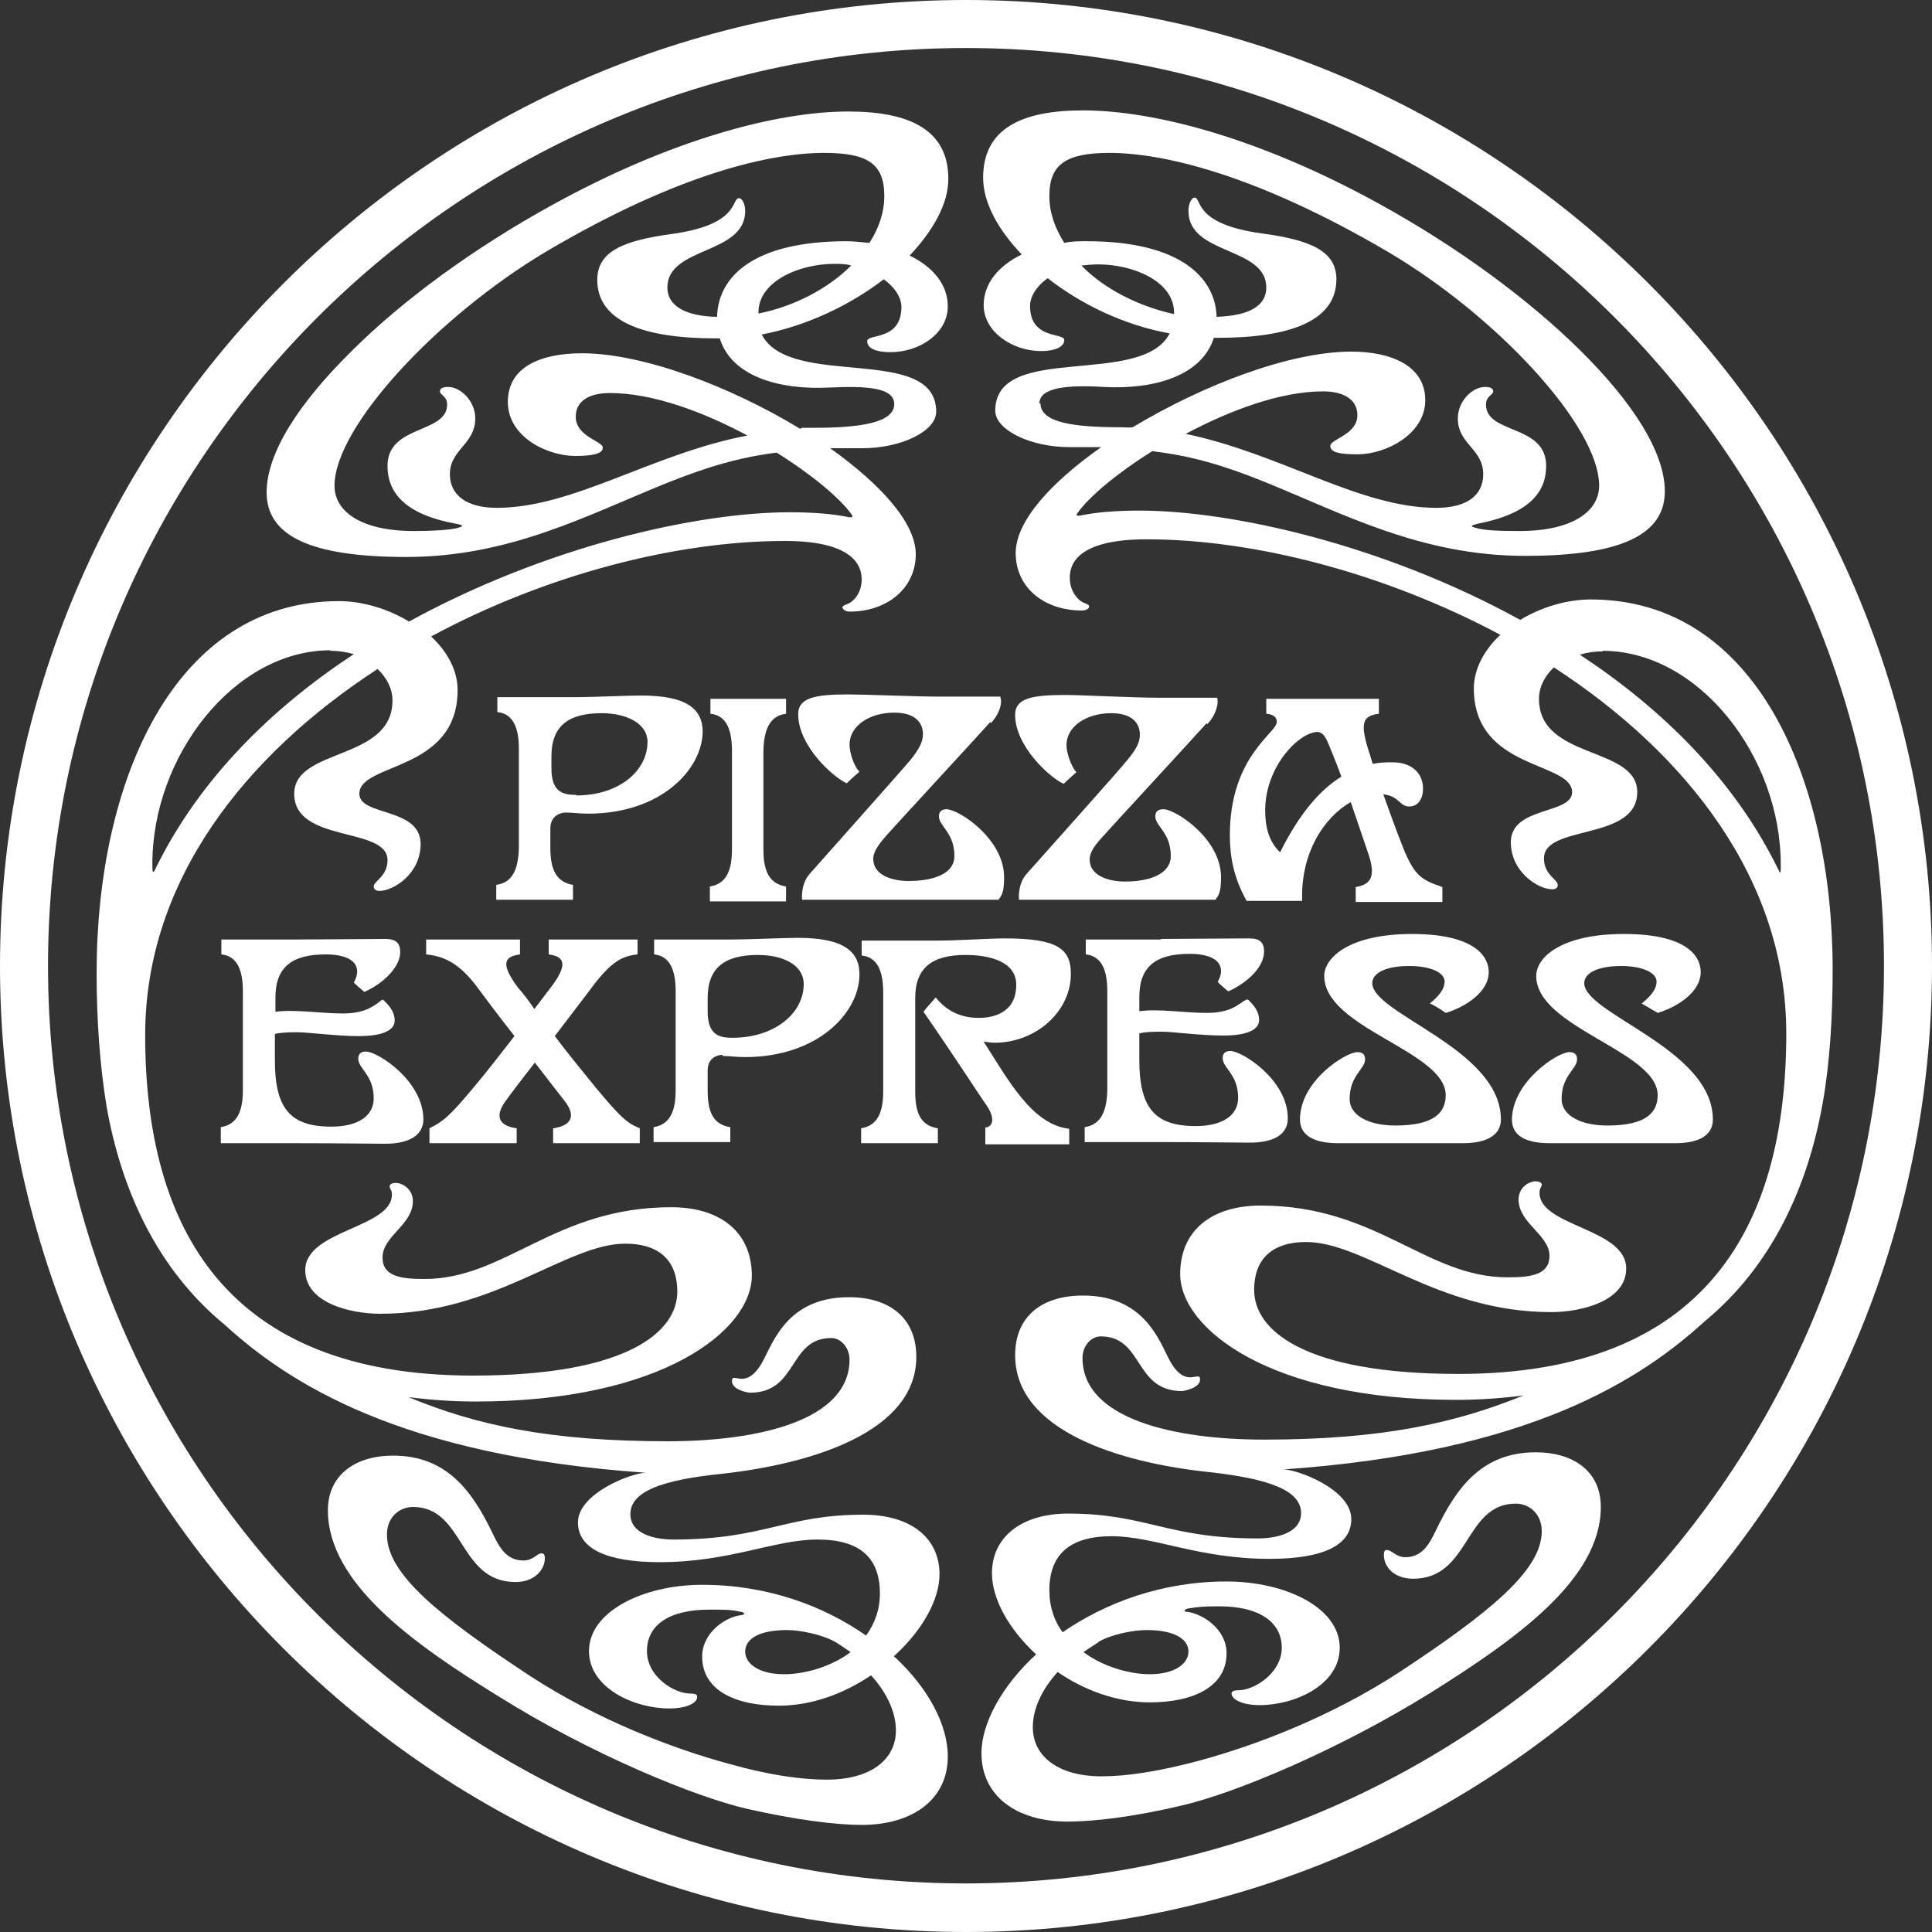 <?xml version="1.0" encoding="UTF-8"?><svg id="Layer_2" xmlns="http://www.w3.org/2000/svg" viewBox="0 0 35 35"><rect x="0" y="0" width="35" height="35" fill="#333333" stroke="none"/><defs><style>.cls-1{fill:#fff;}</style></defs><g id="Logos"><g id="Pizza_Express"><path class="cls-1" d="M13.09,19.13c.13,0,.24.02.41.02,1.31,0,2.07-.8,2.07-1.5,0-.43-.31-.66-1.12-.66-.27,0-.85.03-1.23.03h-1.37v.27c.29.03.39.29.39.67v1.79c0,.36-.09.62-.4.67v.27h1.39v-.27c-.32-.05-.41-.29-.41-.67v-.36c0-.23.18-.28.27-.28ZM12.82,18.08c0-.55.31-.78.91-.78.44,0,.83.17.83.53,0,.52-.52.97-1.29.97-.23,0-.45-.04-.45-.48v-.22Z"/><path class="cls-1" d="M10.02,20.44v.27s1.57,0,1.57,0v-.27c-.24-.1-.35-.2-.8-.74-.22-.27-.49-.6-.74-.93.28-.37.56-.73.7-.92.33-.43.52-.53.8-.56v-.27h-1.61v.27c.3.04.35.19.03.61-.08.1-.18.24-.29.38-.1-.15-.2-.28-.29-.38-.32-.43-.27-.57.03-.61v-.27h-1.7v.27c.29.03.57.13.9.56.14.19.41.55.7.92-.25.32-.52.67-.74.93-.44.53-.56.62-.8.74v.27h1.58v-.27c-.3-.04-.41-.2-.21-.48.07-.1.28-.38.54-.71.26.34.48.62.55.71.2.27.1.43-.21.48Z"/><path class="cls-1" d="M17.5,0C7.86,0,0,7.86,0,17.5s7.86,17.5,17.5,17.5,17.5-7.86,17.5-17.5S27.14,0,17.5,0ZM17.5,34.12C8.34,34.12.87,26.66.87,17.5S8.34.87,17.5.87s16.63,7.47,16.63,16.63-7.48,16.62-16.63,16.62Z"/><path class="cls-1" d="M12.73,13.26c0-.43-.31-.66-1.12-.66-.27,0-.85.03-1.23.03h-1.37v.27c.29.03.39.29.39.67v1.79c-.01.36-.1.63-.41.67v.27h1.39v-.27c-.31-.05-.41-.29-.41-.67v-.35c0-.23.18-.29.28-.29.13,0,.24.02.41.02,1.31,0,2.07-.8,2.07-1.5ZM10.44,14.4c-.23,0-.45-.04-.45-.48v-.22c0-.55.31-.78.91-.78.44,0,.83.18.83.52,0,.52-.51.97-1.29.97Z"/><path class="cls-1" d="M17.95,13.1c.17-.18.21-.38.17-.48-.11,0-.62,0-1.07,0s-1.39-.04-1.68-.04c-.61,0-.91.06-.91.36,0,.57.63,1.14.88,1.25.08-.08.15-.14.23-.21-.11-.11-.18-.36-.18-.49,0-.34.36-.58.81-.58.4,0,.52.2.52.39,0,.15-.08.28-.22.46-.14.17-1.7,1.92-1.84,2.08-.16.19-.13.46-.13.46h3.56c.06-.09.1-.13.1-.41,0-.7-.83-1.23-1.04-1.23-.09,0-.14.04-.14.13,0,.18.28.29.28.72,0,.3-.34.45-.83.45-.29,0-.64-.1-.64-.4,0-.14.11-.28.27-.46.14-.16,1.62-1.76,1.85-2.02Z"/><path class="cls-1" d="M4,20.44v.27s1.38,0,1.38,0c.76,0,1.32.01,1.6.01.44,0,.69-.16.69-.44,0-.7-.83-1.23-1.04-1.23-.09,0-.14.04-.14.13,0,.18.28.29.28.72,0,.3-.26.51-.77.51-.75,0-1.02-.34-1.02-1.2v-.38s0-.1,0-.1c.08-.02.21-.03.4-.03.22,0,.7.07,1.12.07s.65-.1.65-.28-.13-.3-.19-.36c-.03-.04-.05-.01-.1.03-.14.1-.29.2-.66.2s-.88-.08-1.21-.03v-.26c0-.55.3-.78.91-.78.34,0,.57.1.57.31,0,.08-.03.14-.06.2.06.06.12.11.19.17.36-.16.65-.46.65-.72,0-.17-.08-.24-.27-.24-.27,0-1.22.01-1.6.01h-1.37v.27c.29.03.39.29.39.67v1.79c0,.36-.09.62-.4.67Z"/><path class="cls-1" d="M12.86,16.06v.27s1.38,0,1.38,0v-.27c-.31-.05-.41-.29-.41-.67v-1.79c.01-.36.1-.63.41-.67v-.27h-1.37v.27c.29.03.39.29.39.67v1.79c0,.36-.09.62-.4.67Z"/><path class="cls-1" d="M22.58,16.32h1.01c-.03-.86.39-1.51.88-1.79.14.41.27.79.33.97.11.35.06.52-.24.57v.27h1.57v-.27c-.37-.13-.5-.19-.71-.71-.15-.38-.26-.69-.36-.97.29.03.29.22.47.22s.25-.17.25-.32c0-.27-.19-.48-.55-.48-.12,0-.24,0-.36.03-.01-.04-.03-.08-.04-.13-.21-.62-.15-.74.15-.78v-.27h-2.04v.27c.1.01.19.04.19.15,0,.2-.85.62-.85,2.05,0,.39.07.78.31,1.2ZM23.86,13.26c.11,0,.16.11.2.2.06.15.15.36.24.61-.39.24-.76.67-1.11,1.37-.2-.19-.27-.45-.27-.76,0-.8.62-1.42.95-1.42Z"/><path class="cls-1" d="M21.03,17.02h-1.36v.27c.29.03.39.29.39.67v1.79c-.01.36-.1.62-.41.67v.27h1.39c.76,0,1.32.01,1.6.01.44,0,.69-.15.69-.44,0-.7-.83-1.22-1.04-1.22-.09,0-.14.04-.14.13,0,.18.28.29.28.72,0,.3-.26.51-.77.51-.75,0-1.02-.34-1.02-1.2v-.38s0-.1,0-.1c.08-.02.21-.03.4-.03.21,0,.7.07,1.12.07s.65-.1.65-.28-.13-.3-.19-.36c-.03-.03-.06,0-.11.03-.14.1-.29.2-.66.2s-.88-.08-1.21-.03v-.26c0-.55.3-.78.91-.78.34,0,.57.1.57.31,0,.08-.03.14-.06.2.06.06.12.11.19.17.36-.16.65-.45.65-.72,0-.17-.08-.24-.27-.24-.27,0-1.22.01-1.6.01h0Z"/><path class="cls-1" d="M21.87,13.12c.17-.18.21-.39.18-.48-.11,0-.62,0-1.07,0s-1.39-.05-1.68-.05c-.61,0-.91.06-.91.36,0,.57.63,1.14.88,1.25.08-.08.15-.14.23-.21-.1-.11-.18-.36-.18-.49,0-.34.36-.58.81-.58.4,0,.52.2.52.39,0,.15-.08.28-.22.45-.14.18-1.7,1.92-1.84,2.08-.16.19-.13.46-.13.46h3.56c.06-.09.1-.13.1-.41,0-.7-.83-1.23-1.04-1.23-.1,0-.15.04-.15.13,0,.18.28.29.28.72,0,.3-.34.46-.83.46-.29,0-.64-.1-.64-.4,0-.14.11-.28.27-.45.14-.16,1.62-1.76,1.85-2.02Z"/><path class="cls-1" d="M25.91,18.18c.12.06.18.1.28.17.34-.1.78-.37.78-.74,0-.28-.25-.69-1.39-.69s-1.59.43-1.59.76c0,.95,2.2,1.36,2.2,2.16,0,.3-.19.55-.91.55-.48,0-.83-.18-.83-.48,0-.43.28-.54.28-.72,0-.08-.04-.13-.14-.13-.21,0-1.04.52-1.04,1.22,0,.28.24.43.69.43.27,0,.38,0,1.13,0s.86,0,1.13,0c.44,0,.69-.15.69-.43,0-1.28-2.33-1.91-2.33-2.47,0-.17.22-.31.67-.31.39,0,.64.12.64.28,0,.15-.12.28-.27.4Z"/><path class="cls-1" d="M28.43,19.06c-.21,0-1.03.53-1.04,1.22,0,.29.24.43.69.43.27,0,.38,0,1.13,0s.86,0,1.13,0c.44,0,.69-.14.69-.43,0-1.28-2.33-1.91-2.33-2.47,0-.17.22-.31.67-.31.38,0,.64.12.64.28,0,.15-.12.28-.27.4.11.06.17.1.29.17.34-.1.78-.37.78-.74,0-.28-.24-.69-1.39-.69s-1.59.43-1.59.76c0,.94,2.2,1.36,2.2,2.16,0,.3-.19.55-.91.55-.48,0-.83-.18-.83-.48,0-.43.28-.54.28-.72,0-.08-.04-.13-.14-.13Z"/><path class="cls-1" d="M20.92,8.18c.66.08,1.25.25,1.99.55,1.43.58,2.84,1.34,4.72,1.34,1.73,0,2.53-.38,2.53-1.17,0-.71-.59-1.62-1.53-2.55-.94-.93-2.23-1.88-3.65-2.66-2.14-1.18-4.06-1.69-5.36-1.69-1.13,0-1.81.34-1.81,1.22,0,.45.27.94.7,1.39-.43.21-.69.53-.69.92,0,.48.52.83,1.04.83.24,0,.42-.07.42-.2,0-.14-.62,0-.62-.62,0-.16.11-.35.32-.5.6.47,1.38.85,2.21,1-.51.99-3.16.15-3.16,1.4,0,.35.64.66,1.34.66.2,0,.4,0,.58,0-.91.64-1.55,1.34-1.55,1.92,0,.62.51,1.04,1.2,1.04.08,0,.14-.04.13-.08,0-.02-.03-.03-.07-.05-.13-.04-.28-.22-.28-.46,0-.19.06-.7,1.39-.7,1.97,0,4.33.62,6.41,1.73-.29.27-.48.62-.48.97,0,1.49,1.78,1.32,1.78,1.88,0,.41-1.11.25-1.11.91,0,.53.49.85.75.85.06,0,.1-.02.1-.08,0-.1-.25-.18-.25-.48,0-.62,1.69-.31,1.69-1.2,0-.84-1.78-.58-1.78-1.69,0-.21.1-.41.27-.57,2.4,1.56,4.21,3.84,4.21,6.63,0,3.5-1.46,6.17-5.94,6.17-2.79,0-3.7-.79-3.7-1.52,0-.61.38-.87.94-.87,1.07,0,2.37,1.27,4.44,1.27.55,0,1.36-.2,1.36-.79,0-.73-1.57-.76-1.57-1.37,0-.1.04-.1.04-.15,0-.04-.06-.06-.11-.06-.12,0-.31.11-.31.33,0,.43.56.64.56,1.02,0,.34-.32.39-.76.39-1.48,0-2.37-1.3-4.47-1.3-.9,0-1.46.46-1.46,1.24,0,.99,1.63,2.28,5,2.28.43,0,.83-.03,1.22-.08-1.23.5-2.56.8-4.7.8-1.62,0-3.29-.37-3.29-1.48,0-.21.15-.39.33-.39.78,0,.6.99,1.47.99.03,0,.33-.05.33-.21,0-.17-.23.15-.5-.26-.2-.29-.41-1.26-1.62-1.26-.75,0-1.23.38-1.23,1.08,0,1.37,1.89,1.95,3.53,2.12,1.07.12,1.65.33,1.65.74,0,.36-.44.46-.78.46-1.65,0-2.02-.45-3.44-.45-.85,0-1.38.43-1.38,1.08,0,.47.31,1.02.8,1.47-.62.57-.99,1.25-.99,1.79,0,.78.64,1.24,1.56,1.24.45,0,1.18-.08,2.06-.29.97-.22,2.85-1.01,4.51-2.04,1.53-.96,3.09-2.05,3.09-3.37,0-.65-.5-.99-1.18-.99-.98,0-1.44.65-1.81,1.42-.12.25-.25.48-.55.48-.17,0-.25-.13-.33-.13-.03,0-.06,0-.06.09,0,.22.19.43.53.43,1.04,0,.92-1.36,1.86-1.36.24,0,.47.18.47.5,0,.7-.92,1.46-2.59,2.56-1.23.8-2.59,1.32-3.63,1.6-.71.19-1.3.28-1.75.28-.8,0-1.25-.37-1.25-.89,0-.34.17-.69.45-1,.48.33,1.07.55,1.67.55.8,0,1.39-.29,1.39-.89,0-.43-.42-.71-.71-.75-.07,0-.07-.04.01-.06.19-.03.27-.04.57-.04.73,0,1.13.29,1.13.75s-.5.77-.78.77c-.08,0-.13.02-.13.06,0,.1.18.21.51.21.63,0,1.45-.36,1.45-1.04,0-.73-.99-1.2-2.05-1.2-1.18,0-2.2.39-2.97.92-.15-.2-.24-.46-.24-.76,0-.64.36-.98,1.13-.98s1.57.41,2.86.41c.98,0,1.48-.25,1.48-.72,0-.54-.98-.9-1.23-.9,4.47-.31,6.48-1.63,7.64-2.69,1.2-.99,1.86-2.42,2.13-3.95.13-.73.18-1.56.18-2.41,0-3.47-1.4-6.71-4.38-6.71-.44,0-.9.14-1.28.37-2.47-1.36-5.22-1.98-6.9-1.98-.42,0-.79.03-1.07.09-.08.01-.08-.01-.04-.06.21-.29.71-.71,1.35-1.11ZM19.59,4.81c.1-.01.2-.02.31-.02.62,0,1.37.3,1.37.88v.02c-.64-.14-1.26-.45-1.68-.88ZM18.83,7.31c0-.29.5-.34,1.16-.3.92.05,1.78-.2,2-.89h.07c1.32,0,2.15-.31,2.15-1.06,0-.51-.46-.71-1.34-.83-1.27-.17-1.09-.65-1.23-.65-.05,0-.11.1-.11.24,0,.81,1.41.64,1.41,1.39,0,.33-.31.51-.9.53-.02-.71-.66-1.37-2.35-1.37-.14,0-.28,0-.41.03-.17-.27-.27-.55-.27-.85,0-.58.31-.78,1.09-.78.94,0,2.62.37,5.04,1.79,1.97,1.16,3.83,3.16,3.83,4.24,0,.46-.48.82-1.44.82-.37,0-.62-.01-.77-.05-.11-.03-.15-.04,0-.08.94-.18,1.25-.57,1.25-1.05,0-.76-1.09-.57-1.09-1.11,0-.16.13-.17.13-.24,0-.06-.06-.08-.15-.08-.22,0-.49.25-.49.57,0,.47.46.55.46,1.01,0,.38-.29.61-.85.61-1.39,0-2.81-.98-4.54-1.34.81-.43,1.72-.77,2.49-.77.36,0,.62.14.62.43,0,.36-.49.43-.49.56s.22.15.5.15c.5,0,1.22-.36,1.22-.98s-.61-.88-1.34-.88c-1.11,0-2.68.6-3.96,1.37-.07.01-.15,0-.22,0-.79,0-1.45-.07-1.45-.43ZM19.89,29.75c.23-.14.64-.22.88-.22.52,0,.76.17.76.39s-.25.41-.7.41c-.36,0-.84-.13-1.2-.4.08-.06.18-.12.27-.18ZM29.03,11.79c1.75,0,3.23,1.92,3.23,3.87,0,.18,0,.19-.06.06-.79-1.6-2.09-2.88-3.58-3.86.13-.04.27-.06.42-.06Z"/><path class="cls-1" d="M16.21,29.99c.49-.45.81-1,.81-1.47,0-.66-.52-1.08-1.38-1.08-1.41,0-1.79.45-3.44.45-.34,0-.78-.1-.78-.46,0-.41.57-.62,1.65-.73,1.64-.18,3.53-.76,3.53-2.12,0-.7-.48-1.08-1.22-1.08-1.21,0-1.41.96-1.62,1.26-.28.41-.5.08-.5.26,0,.16.29.21.33.21.87,0,.69-.99,1.47-.99.18,0,.33.18.33.39,0,1.11-1.67,1.48-3.29,1.48-2.14,0-3.47-.29-4.7-.8.39.05.79.08,1.22.08,3.37,0,5-1.29,5-2.28,0-.78-.56-1.24-1.46-1.24-2.11,0-3,1.3-4.47,1.3-.44,0-.76-.05-.76-.39,0-.39.55-.59.55-1.02,0-.22-.19-.33-.31-.33-.06,0-.11.02-.11.06,0,.06.04.06.04.15,0,.61-1.57.64-1.57,1.37,0,.59.81.79,1.36.79,2.07,0,3.37-1.27,4.44-1.27.56,0,.94.26.94.87,0,.73-.91,1.52-3.7,1.52-4.47,0-5.94-2.67-5.94-6.17,0-2.79,1.81-5.07,4.21-6.63.17.16.27.36.27.57,0,1.1-1.78.85-1.78,1.69,0,.9,1.69.59,1.69,1.2,0,.3-.25.38-.25.48,0,.06.06.08.1.08.26,0,.75-.31.75-.85,0-.67-1.11-.5-1.11-.91,0-.57,1.78-.39,1.78-1.88,0-.36-.19-.7-.48-.97,2.08-1.12,4.44-1.73,6.41-1.73,1.32,0,1.39.51,1.39.7,0,.23-.14.41-.28.45-.03.01-.06.03-.07.05,0,.03.05.08.13.08.69,0,1.2-.43,1.2-1.04,0-.57-.64-1.27-1.55-1.92.18,0,.37,0,.58,0,.71,0,1.34-.31,1.34-.66,0-1.24-2.65-.4-3.16-1.4.83-.16,1.61-.54,2.21-1,.21.15.32.34.32.5,0,.62-.62.48-.62.62,0,.14.18.2.42.2.53,0,1.04-.34,1.04-.83,0-.39-.26-.71-.69-.92.43-.46.7-.94.7-1.39,0-.88-.69-1.22-1.81-1.22-1.3,0-3.22.51-5.36,1.69-1.42.78-2.72,1.73-3.65,2.66-.94.93-1.53,1.83-1.53,2.55,0,.79.8,1.17,2.53,1.17,1.88,0,3.28-.76,4.72-1.34.75-.3,1.34-.47,1.99-.55.64.4,1.14.82,1.35,1.11.03.04.04.07-.04.06-.28-.06-.65-.09-1.07-.09-1.69,0-4.42.62-6.9,1.98-.38-.23-.84-.37-1.27-.37-2.98,0-4.39,3.25-4.39,6.74,0,.85.06,1.68.18,2.41.27,1.53.92,2.95,2.13,3.95,1.16,1.06,3.18,2.38,7.64,2.69-.25,0-1.23.37-1.23.9,0,.47.51.72,1.48.72,1.27,0,2.08-.41,2.86-.41s1.13.34,1.13.98c0,.3-.1.55-.25.76-.77-.54-1.79-.92-2.97-.92-1.06,0-2.05.48-2.05,1.2,0,.67.82,1.04,1.45,1.04.33,0,.51-.1.51-.21,0-.05-.05-.06-.13-.06-.28,0-.78-.3-.78-.77s.4-.75,1.13-.75c.3,0,.39,0,.57.04.08.01.08.05.01.06-.29.03-.71.32-.71.75,0,.6.58.89,1.39.89.6,0,1.18-.22,1.67-.55.29.32.45.67.45,1,0,.52-.45.89-1.25.89-.45,0-1.04-.08-1.75-.28-1.04-.28-2.4-.8-3.63-1.6-1.67-1.1-2.59-1.85-2.59-2.56,0-.33.24-.5.47-.5.94,0,.82,1.36,1.86,1.36.34,0,.53-.22.53-.43,0-.08-.03-.09-.06-.09-.08,0-.15.13-.33.13-.3,0-.43-.23-.55-.48-.37-.77-.83-1.42-1.81-1.42-.67,0-1.18.34-1.18.99,0,1.32,1.55,2.42,3.09,3.37,1.66,1.04,3.55,1.82,4.51,2.04.88.2,1.61.29,2.07.29.92,0,1.56-.46,1.56-1.24,0-.58-.36-1.25-.98-1.82ZM13.74,5.68v-.02c0-.57.75-.88,1.37-.88.11,0,.21,0,.31.03-.42.42-1.03.74-1.68.87ZM14.5,7.77c-1.27-.77-2.85-1.37-3.96-1.37-.73,0-1.34.24-1.34.88s.72.98,1.22.98c.28,0,.5-.03.5-.15s-.49-.2-.49-.56c0-.29.25-.43.62-.43.77,0,1.69.34,2.49.77-1.73.33-3.15,1.31-4.54,1.31-.56,0-.85-.24-.85-.61,0-.45.46-.54.46-1.01,0-.32-.27-.57-.49-.57-.09,0-.15.02-.15.08,0,.07.13.08.13.24,0,.53-1.08.36-1.08,1.11,0,.48.31.88,1.25,1.05.16.03.11.05,0,.08-.15.03-.4.05-.77.05-.97,0-1.44-.36-1.44-.82,0-1.07,1.87-3.07,3.83-4.24,2.42-1.43,4.09-1.79,5.04-1.79.78,0,1.09.19,1.09.78,0,.3-.1.59-.27.85-.13-.01-.27-.03-.41-.03-1.69,0-2.33.64-2.35,1.37-.57-.01-.9-.2-.9-.53,0-.75,1.41-.59,1.41-1.39,0-.13-.06-.23-.11-.23-.15,0,.03.48-1.23.65-.88.12-1.34.32-1.34.83,0,.75.83,1.06,2.15,1.06h.07c.21.69,1.08.94,2,.89.66-.03,1.16,0,1.16.3,0,.35-.66.43-1.45.43-.08,0-.15,0-.23,0ZM5.98,11.79c.15,0,.29.02.43.06-1.49.98-2.79,2.26-3.58,3.86-.06.13-.07.12-.07-.06,0-1.95,1.48-3.87,3.23-3.87ZM14.2,30.33c-.45,0-.7-.19-.7-.41s.23-.39.76-.39c.23,0,.64.08.88.22.1.06.18.12.27.18-.36.27-.84.4-1.2.4Z"/><path class="cls-1" d="M17.85,20.44h0v.29h1.52v-.28c-.67-.08-1.09-.86-1.55-1.58.03,0,.1.02.2.02.73,0,1.38-.55,1.38-1.25,0-.45-.24-.64-1.2-.64-.27,0-.86.04-1.23.04h-1.36v.27c.29.03.39.29.39.67v1.79c0,.36-.09.62-.4.67v.27h1.39v-.27c-.32-.05-.41-.29-.41-.67v-.91s0-.78,0-.78c0-.55.31-.78.91-.78.44,0,.92.12.92.54,0,.52-.43.6-.68.6-.41,0-.64-.2-.78-.37-.07.09-.14.15-.22.26.57.82.99,1.48,1.14,1.69.15.22.14.39-.03.41Z"/></g></g></svg>